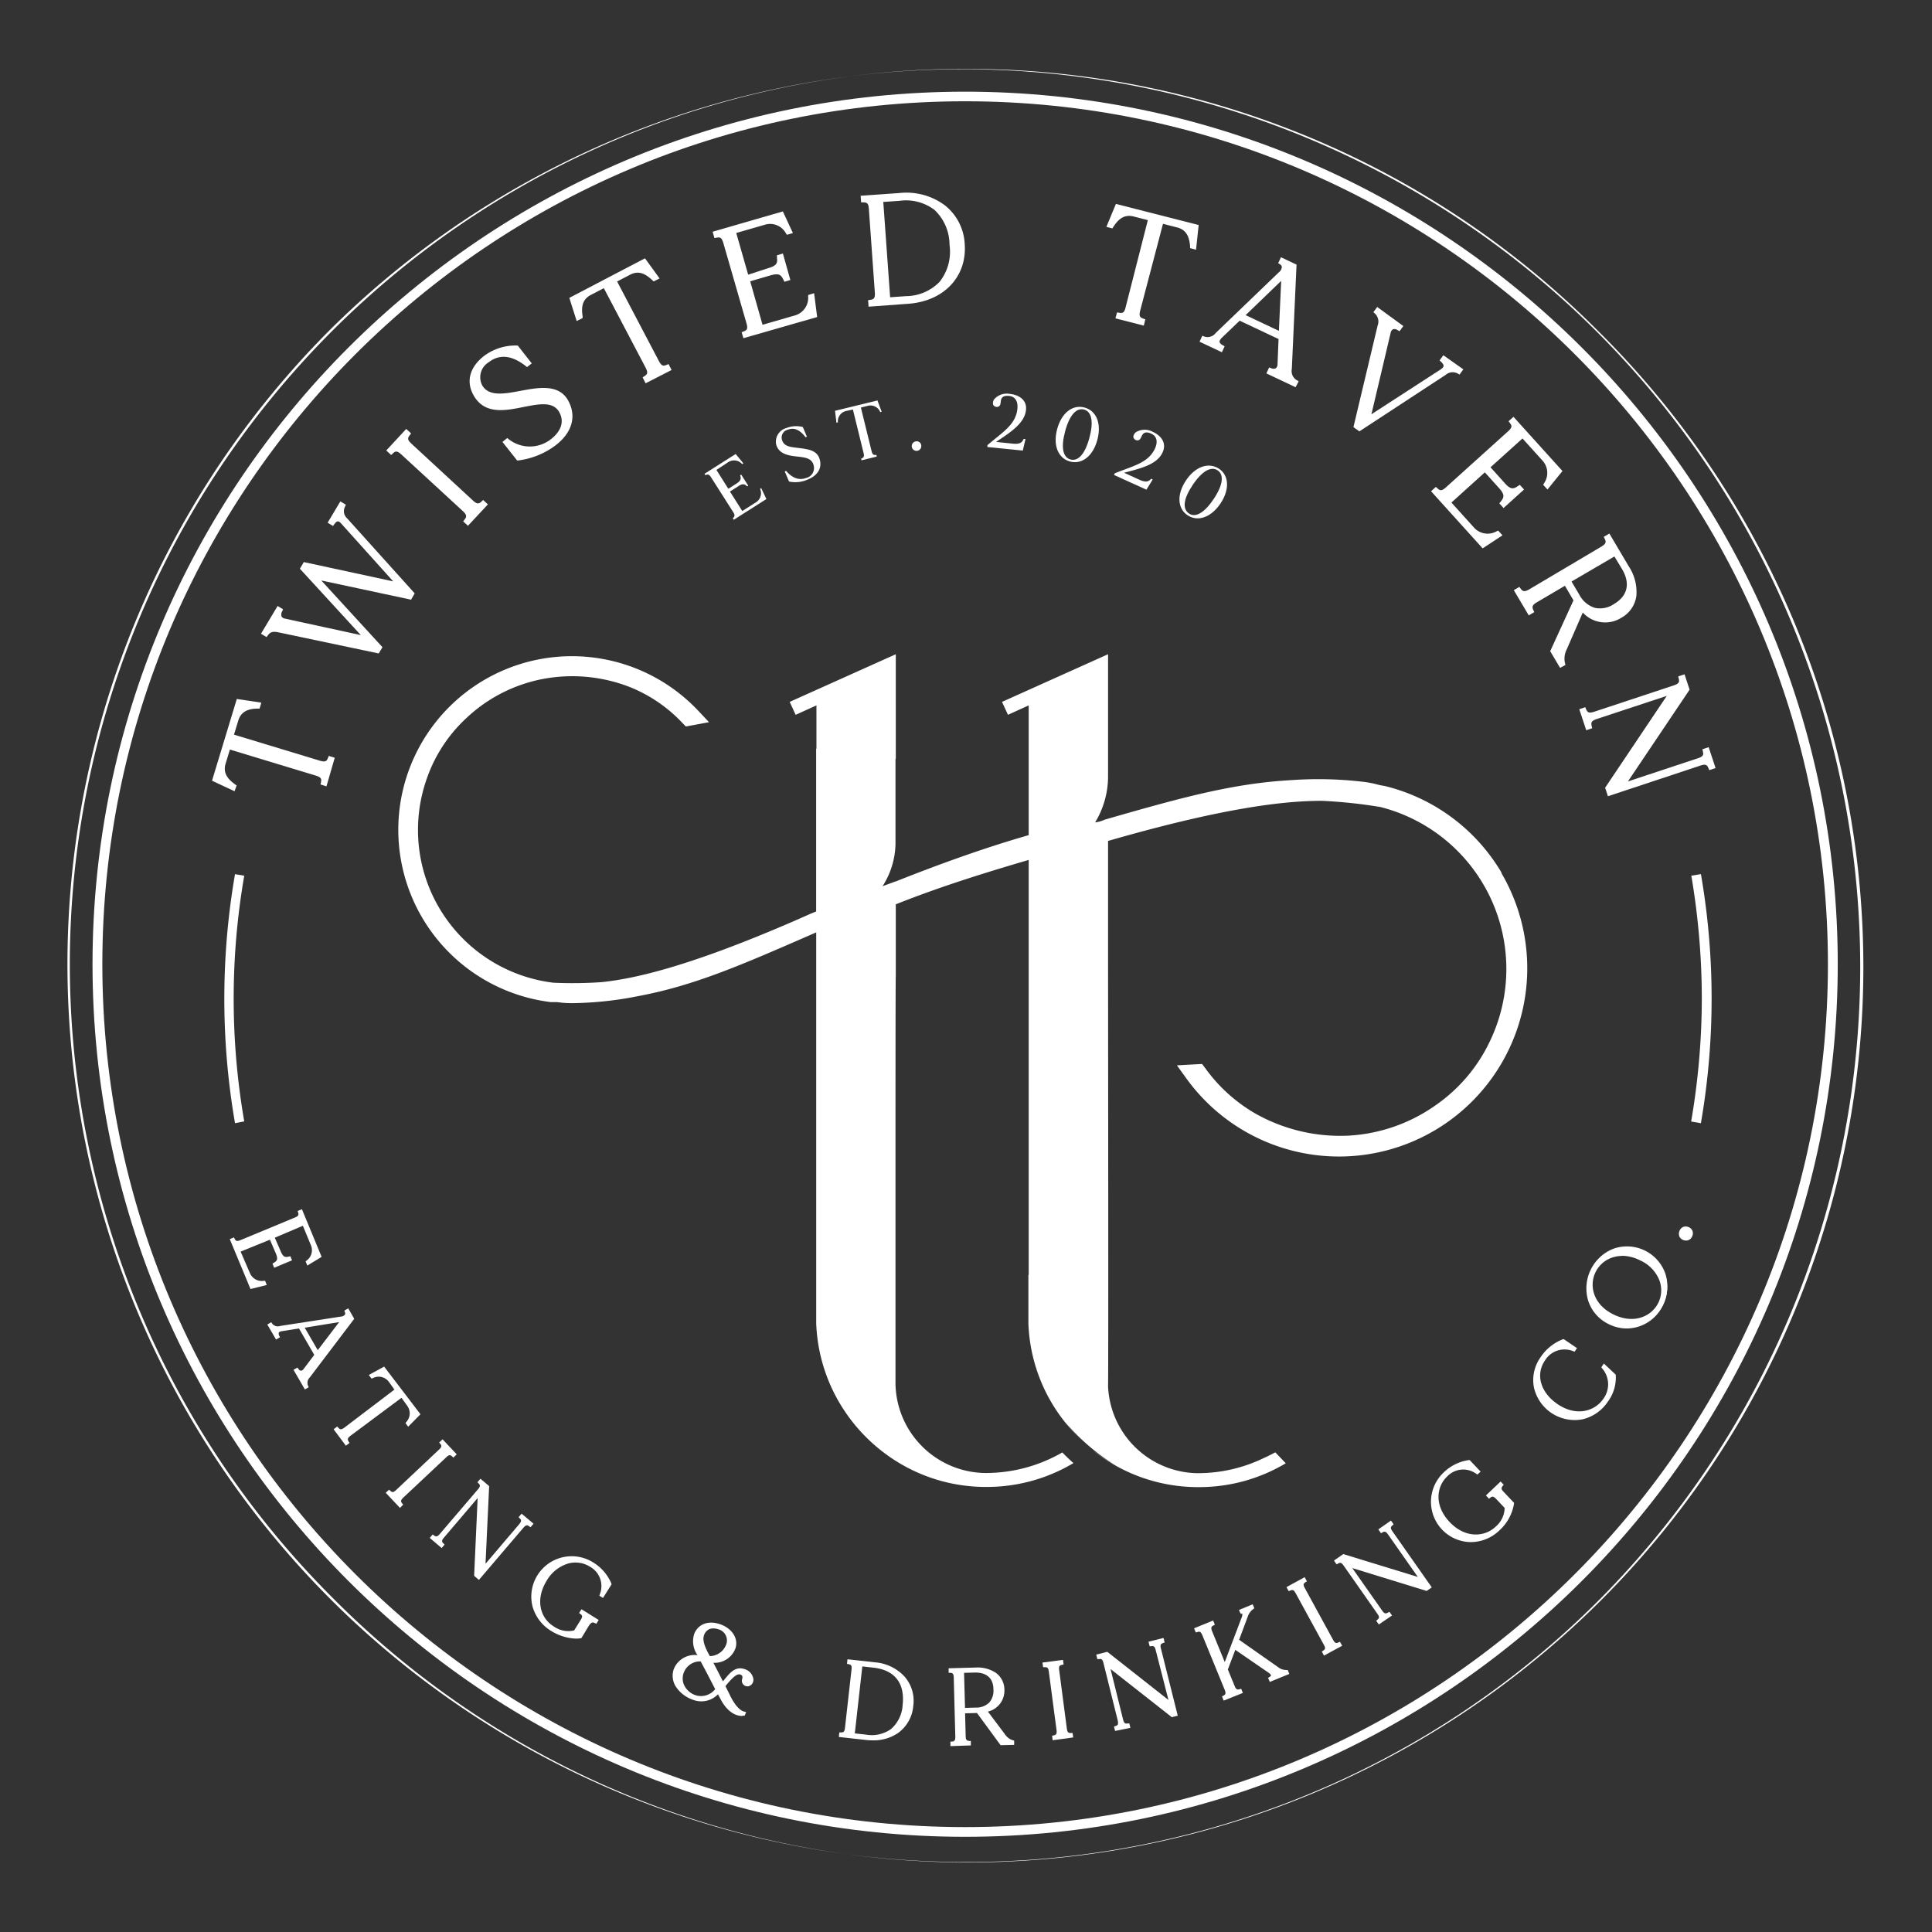 <svg id="Layer_1" data-name="Layer 1" xmlns="http://www.w3.org/2000/svg" viewBox="0 0 324.31 324.31"><rect x="0" y="0" width="324.31" height="324.31" fill="#333333" stroke="none"/><defs><style>.cls-1{fill:#fff;}</style></defs><path class="cls-1" d="M43.35,118.28l-.09.29c-1.18.05-3,.26-3.65,2.31l-.84,2.75,14.78,4.48c1,.29,1.53.2,1.88-.68l.29.09-1.19,3.92-.29-.09c.2-.92-.21-1.31-1.19-1.61l-14.77-4.48L37.44,128c-.62,2,.8,3.25,1.76,3.94l-.08.29-3-1.42,3.95-13Z"/><path class="cls-1" d="M39.37,132.82l-3.78-1.77,4.16-13.72,4.12.62-.3,1h-.3c-1.33,0-2.76.32-3.27,2l-.72,2.37,14.38,4.36c.92.28,1.17.12,1.39-.44l.14-.35,1,.31L54.8,132l-1-.32.08-.36c.13-.6,0-.86-.91-1.14l-14.38-4.36-.72,2.37c-.51,1.69.53,2.71,1.61,3.49l.24.17Zm-2.79-2.21,1.09.51a3.45,3.45,0,0,1-.75-1.64Zm1.74-5.76,14.85,4.5a2.28,2.28,0,0,1,1.32.82l.49-1.62a2.3,2.3,0,0,1-1.55-.05L38.58,124Zm2-6.61L40,119.37a3.5,3.5,0,0,1,1.53-1Z"/><path class="cls-1" d="M57.25,84.73l.26.16A2,2,0,0,0,58,87.26L69.11,99.64l-.34.57-16-3.43,10.92,11.91-.32.55-16.48-3.48c-1.08-.23-1.68-.12-2.26.64l-.26-.16,2.37-3.95.26.15c-.39.86-.25,1.57.79,1.81l14,3L50.85,95.42l.36-.61,16,3.45L57.68,87.72c-.76-.87-1.3-.75-1.89,0l-.26-.16Z"/><path class="cls-1" d="M63.57,109.69,46.8,106.16c-1-.21-1.4-.1-1.84.49l-.22.29-.93-.56,2.79-4.66.92.56-.15.33a1.09,1.09,0,0,0-.11.87.83.83,0,0,0,.62.37l12.69,2.76L50.34,95.47,51,94.35l15,3.24L57.38,88c-.28-.32-.48-.5-.68-.48s-.35.17-.58.47l-.22.3L55,87.74l2.13-3.57.93.55-.15.34A1.61,1.61,0,0,0,58.26,87l11.35,12.6L69,100.67l-.29-.07L53.93,97.44l10.27,11.2ZM46,105.24a4.56,4.56,0,0,1,.93.12l16.19,3.42,0,0-.83-.91L47.7,104.65a1.63,1.63,0,0,1-1.18-.81,1.84,1.84,0,0,1-.09-.25l-1,1.75A2,2,0,0,1,46,105.24Zm6.1-9,16.43,3.52,0-.06-.79-.88-16.4-3.54-.06.1Zm4.57-9.52a1.31,1.31,0,0,1,.43.08,2.36,2.36,0,0,1-.23-.71l-.38.65Z"/><path class="cls-1" d="M68.79,74.75l10.3,9.5c.75.69,1.3.85,2,.19l.22.21-2.79,3-.23-.21c.6-.76.4-1.29-.35-2L67.65,76c-.73-.67-1.28-.83-2-.17l-.24-.22,2.79-3,.25.23C67.86,73.55,68.06,74.08,68.79,74.75Z"/><path class="cls-1" d="M78.55,88.26l-.8-.74.23-.3c.39-.49.4-.78-.3-1.44L67.37,76.29c-.69-.64-1-.6-1.43-.17l-.28.26-.82-.76L68.19,72l.82.76-.23.3c-.39.49-.4.78.29,1.42L79.37,84c.7.65,1,.61,1.45.19l.28-.26.8.74ZM66.53,75a2.19,2.19,0,0,1,1.4.7l10.3,9.5a2.28,2.28,0,0,1,.83,1.31l1.14-1.23a2.33,2.33,0,0,1-1.39-.72l-10.3-9.5a2.14,2.14,0,0,1-.81-1.33L66.53,75Z"/><path class="cls-1" d="M95.07,67.46c1.4,2.63.34,5.1-2.07,6.94a12.7,12.7,0,0,1-6,2.48l-2.09-2.64.24-.19a6.11,6.11,0,0,0,7.56,0c1.65-1.24,2.55-3,1.61-4.91-2.49-4.86-11.43,3-14.58-3.18-1.08-2.1-.34-4.21,1.71-5.84a8.48,8.48,0,0,1,5.26-1.73l2,2.5-.22.17c-2.6-2-4.83-2.08-6.73-.58-1.38,1.09-2.11,2.84-1.08,4.46C83.33,69.22,92.36,62.36,95.07,67.46Z"/><path class="cls-1" d="M86.81,77.3l-2.47-3.12.81-.65.25.2a5.73,5.73,0,0,0,7.07,0c.8-.61,2.56-2.25,1.48-4.41-1-2-3.36-1.53-6.07-1-3.14.63-6.69,1.35-8.5-2.18-1.14-2.22-.48-4.53,1.82-6.35A8.77,8.77,0,0,1,86.71,58h.2l2.35,3-.79.62-.25-.2c-2.37-1.83-4.41-2-6.23-.58a2.93,2.93,0,0,0-1,3.92c1.14,1.83,3.71,1.35,6.43.84,3-.56,6.46-1.2,8,1.72,1.39,2.61.6,5.33-2.18,7.45A13.13,13.13,0,0,1,87,77.29Zm-.66-2.15,1,1.31A9.92,9.92,0,0,0,90,75.67,6.28,6.28,0,0,1,86.15,75.15Zm5-8.11a3.53,3.53,0,0,1,3.48,1.9,3.85,3.85,0,0,1,.4,2.15,4.22,4.22,0,0,0-.37-3.44h0c-1.27-2.39-4.12-1.86-7.13-1.3s-5.84,1.09-7.27-1.2A3.37,3.37,0,0,1,79.78,63a3.67,3.67,0,0,0,.32,2.73c1.53,3,4.48,2.38,7.62,1.75A18.28,18.28,0,0,1,91.2,67Zm-6.51-8a5.91,5.91,0,0,1,2.63.79l-.8-1A10.4,10.4,0,0,0,84.69,59Z"/><path class="cls-1" d="M110.11,46.59l-.27.14c-.86-.81-2.3-2-4.2-1l-2.55,1.34,7.14,13.68c.47.91.94,1.24,1.81.87l.14.27-3.64,1.9-.14-.27c.8-.5.79-1.07.32-2l-7.15-13.68L99,49.19c-1.89,1-1.76,2.85-1.58,4l-.27.14-1.1-3.16,12.08-6.31Z"/><path class="cls-1" d="M108.37,64.34l-.5-1,.31-.2c.52-.33.62-.6.18-1.45l-7-13.32-2.19,1.14c-1.57.82-1.57,2.28-1.37,3.59l0,.29-1,.5L95.57,50l12.7-6.64,2.45,3.38-1,.5-.21-.2c-1-.92-2.16-1.75-3.73-.93l-2.19,1.14,7,13.33c.45.85.73.91,1.29.68l.34-.15.51,1ZM101.9,47.6l0,.07,7.14,13.69a2.2,2.2,0,0,1,.34,1.51l1.5-.78a2.28,2.28,0,0,1-1-1.15l-7.18-13.75Zm-5.33,2.79L97,51.53a3.48,3.48,0,0,1,.65-1.69ZM107.09,45a3.44,3.44,0,0,1,1.64.43l-.7-1L107,45Z"/><path class="cls-1" d="M136.37,49.75l.4,3.14-11.7,3.38L125,56c.88-.33,1-.89.7-1.87l-3.88-13.46c-.28-1-.66-1.38-1.59-1.19l-.09-.32,11.06-3.19,1.34,2.88-.3.08a3.43,3.43,0,0,0-3.87-1.64l-5.31,1.53,2.24,7.74,3.81-1.1c1.69-.49,1.84-1.17,1.72-2.25l.29-.08,1.06,3.67-.29.08c-.47-1-1-1.47-2.65-1L125.41,47,127.74,55l5.94-1.72a3.46,3.46,0,0,0,2.4-3.47Z"/><path class="cls-1" d="M124.79,56.77l-.3-1,.35-.14c.57-.21.73-.46.46-1.38l-3.88-13.46c-.27-.92-.55-1-1.12-.9l-.37.08-.31-1.07,11.79-3.41,1.69,3.63-1,.29-.17-.23a3,3,0,0,0-3.42-1.49l-4.92,1.42,2,7L129,45c1.5-.43,1.52-.94,1.42-1.8l0-.35,1-.29L132.67,47l-1,.3-.15-.31c-.38-.78-.66-1.2-2.17-.77l-3.42,1L128,54.52l5.56-1.61a3.06,3.06,0,0,0,2.1-3.11l0-.28,1-.3.51,4ZM121.37,39.2a2.21,2.21,0,0,1,.83,1.32L126.09,54a2.24,2.24,0,0,1,0,1.55l1.25-.36,0,0-2.43-8.44h0l-2.27-7.86Zm14.81,12.27a3.59,3.59,0,0,1-.93,1.44l1.07-.31Zm-5.72-6.2a1.83,1.83,0,0,1,.94.29l-.3-1A1.65,1.65,0,0,1,130.46,45.27Zm-.61-8.52a3.42,3.42,0,0,1,1.6.72l-.48-1Z"/><path class="cls-1" d="M161.53,41c.39,5.39-3.46,9.19-9.2,9.6l-6.15.44,0-.31c1-.14,1.18-.67,1.11-1.68l-1-14c-.07-1-.36-1.49-1.33-1.49l0-.33,6.16-.44C156.8,32.4,161.15,35.64,161.53,41Zm-1.73.12c-.4-5.64-3.78-8.18-8.86-7.82l-3.1.22L149,50.38l3.1-.23C157.23,49.79,160.2,46.77,159.8,41.12Z"/><path class="cls-1" d="M145.8,51.48l-.08-1.09.37-.06c.62-.09.83-.3.76-1.25l-1-14c-.06-.93-.3-1.1-.92-1.11h-.38l-.08-1.11L151,32.4a10.82,10.82,0,0,1,7.52,2A8.8,8.8,0,0,1,161.94,41h0c.39,5.48-3.55,9.61-9.58,10Zm.33-17.91a2.15,2.15,0,0,1,.54,1.47l1,14a2.27,2.27,0,0,1-.3,1.53l1.27-.09v-.05l-1.21-16.93Zm2.14.33,1.15,16,2.69-.19a7.93,7.93,0,0,0,5.61-2.4,8.14,8.14,0,0,0,1.67-6.2h0a8.08,8.08,0,0,0-2.53-5.88A7.92,7.92,0,0,0,151,33.71Zm11.94,7.2a9,9,0,0,1-1.87,6.79l-.23.24a8,8,0,0,0,3-7.1h0a8,8,0,0,0-3.06-6,9.16,9.16,0,0,0-.92-.61l.25.2a8.94,8.94,0,0,1,2.82,6.45Z"/><path class="cls-1" d="M200.37,41.39l-.3-.07c-.09-1.18-.39-3-2.46-3.55l-2.79-.71L191,52c-.25,1-.13,1.54.76,1.85l-.07.29-4-1,.08-.3c.93.16,1.3-.27,1.56-1.26l3.81-15-2.79-.71c-2.07-.53-3.21.94-3.85,1.93l-.3-.07,1.29-3.09,13.2,3.37Z"/><path class="cls-1" d="M192,54.66l-4.76-1.22.27-1,.37.06c.6.1.86,0,1.09-1l3.71-14.55-2.39-.61c-1.71-.44-2.69.64-3.41,1.76l-.16.24-1-.26,1.6-3.85,13.89,3.54-.44,4.15-1-.27,0-.29c-.11-1.33-.45-2.74-2.16-3.18l-2.39-.61L191.4,52.12c-.23.93-.07,1.16.5,1.36l.36.12Zm-3-1.61,1.64.42a2.29,2.29,0,0,1,0-1.55l3.84-15-.87-.22,0,.07-3.81,14.95A2.22,2.22,0,0,1,189,53.05Zm10.14-15a3.39,3.39,0,0,1,1,1.49l.12-1.2Zm-11.37-2.91-.47,1.11a3.52,3.52,0,0,1,1.61-.82Z"/><path class="cls-1" d="M217.42,64.17l-.13.28-4.17-2,.13-.28c.88.33,1.56,0,1.6-1l.19-4.51-7-3.31-3.22,3.07c-.79.78-.58,1.41.24,1.88l-.13.28-3-1.43.13-.27a2.12,2.12,0,0,0,2.32-.68L214.94,46c.83-.79.79-1.55.12-2l.14-.3,2,.94-.78,17.23A2.19,2.19,0,0,0,217.42,64.17Zm-2.36-8,.46-10h0L208.38,53Z"/><path class="cls-1" d="M217.48,65l-4.9-2.32.46-1,.35.13a.88.88,0,0,0,.78,0,.84.84,0,0,0,.28-.66l.17-4.24-6.53-3.08-3,2.88c-.18.18-.4.45-.37.68s.3.43.53.56l.32.18-.46,1-3.75-1.77.46-1,.35.14a1.71,1.71,0,0,0,1.9-.6l10.61-10.2a1.21,1.21,0,0,0,.49-.9.58.58,0,0,0-.31-.43l-.3-.19.46-1,2.62,1.24-.79,17.5a1.8,1.8,0,0,0,.79,1.88L218,64Zm-3.09-2.36,1.88.89A3.5,3.5,0,0,1,216,61.9l.77-17-.85-.4a1.38,1.38,0,0,1,0,.2,1.57,1.57,0,0,1-.3,1l.25.13v.28l-.66,15a1.53,1.53,0,0,1-.64,1.31A1,1,0,0,1,214.39,62.63Zm-11.16-5.27.7.33a1.16,1.16,0,0,1,0-.18,1,1,0,0,1,0-.46A2.84,2.84,0,0,1,203.23,57.36Zm5.86-4.47,5.59,2.64.38-8.39Z"/><path class="cls-1" d="M245.07,62.13l-.18.25a2.19,2.19,0,0,0-2.41.23L228.2,71.92l-.53-.39,4-16.79a2.24,2.24,0,0,0-.56-2.39l.18-.25L235,54.82l-.18.24a1.08,1.08,0,0,0-1.77.7L229.6,70.44l12.47-8.13c.91-.59.82-1.26.12-1.89l.18-.25Z"/><path class="cls-1" d="M228.19,72.41l-1-.71,4.06-17.05a1.85,1.85,0,0,0-.43-2l-.28-.25.64-.87,4.39,3.2-.64.87-.32-.18a.9.9,0,0,0-.77-.15.87.87,0,0,0-.4.59l-3.23,13.68L241.85,62c.2-.13.46-.35.47-.57s-.21-.5-.4-.68l-.27-.25.63-.87L245.64,62l-.64.88-.32-.19a1.79,1.79,0,0,0-2,.23Zm-.06-1,.09.06.86-.56,3.59-15.19a1.58,1.58,0,0,1,.87-1.15l.27-.08L232.1,53.2a3.28,3.28,0,0,1,0,1.64Zm15-10.13a1.77,1.77,0,0,1,0,.23,1,1,0,0,1-.12.42,2.82,2.82,0,0,1,.77-.17Z"/><path class="cls-1" d="M251.6,89.78,249,91.52l-8.15-9,.22-.2c.69.65,1.24.5,2-.19l10.39-9.38c.74-.67,1-1.2.37-1.95l.25-.22,7.71,8.54-2,2.46-.2-.22a3.44,3.44,0,0,0-.22-4.2l-3.7-4.1-6,5.39,2.66,3c1.18,1.3,1.86,1.14,2.77.56l.2.22-2.83,2.56-.21-.22c.68-.85.91-1.51-.27-2.81l-2.66-3-6.22,5.61,4.15,4.6a3.45,3.45,0,0,0,4.17.62Z"/><path class="cls-1" d="M248.88,92.05l-8.66-9.59.81-.73.27.25c.45.42.73.45,1.44-.19l10.4-9.38c.7-.63.69-.92.32-1.4l-.23-.3.83-.74,8.22,9.1-2.52,3.1-.72-.79.14-.25A3.06,3.06,0,0,0,259,77.4l-3.43-3.8-5.37,4.84,2.39,2.65c1,1.16,1.51,1,2.24.48l.29-.18.71.78-3.44,3.11-.71-.79.22-.27c.54-.68.79-1.12-.26-2.28l-2.39-2.65-5.61,5.07,3.87,4.29a3.07,3.07,0,0,0,3.72.53l.26-.11.72.79Zm-.61-1.89L249,91l.95-.63A3.54,3.54,0,0,1,248.27,90.16ZM241.9,83.1l.87,1L255.4,72.67l-.89-1a2.16,2.16,0,0,1-.82,1.33l-10.4,9.39A2.3,2.3,0,0,1,241.9,83.1ZM253,82.52a1.76,1.76,0,0,1,.15,1l.79-.72A1.78,1.78,0,0,1,253,82.52Zm7.39-4.28a3.49,3.49,0,0,1,.05,1.75l.73-.89Z"/><path class="cls-1" d="M262.28,111.39l-.26.16-1.34-2.26,3.92-8.57a3,3,0,0,1-.2-.29l-1.57-2.65-5,3c-.85.5-1.16,1-.77,1.84l-.26.16-2.09-3.53.26-.15c.57.75,1.14.71,2,.21L269,92.13c.85-.51,1.18-1,.77-1.85l.26-.16,3.05,5.15c2,3.4,1.59,6.43-1.11,8-2.21,1.31-4.5.83-6.39-1.25l-3,6.75A3.83,3.83,0,0,0,262.28,111.39Zm8.83-9.58c2.39-1.42,3.14-3.7,1.52-6.44l-1.49-2.52-7.89,4.68,1.49,2.52C266.36,102.79,268.72,103.22,271.11,101.81Z"/><path class="cls-1" d="M261.88,112.11l-1.66-2.8,3.91-8.54-.07-.11-1.37-2.33L258,101.09c-.82.48-.85.79-.61,1.32l.16.34-.93.55-2.51-4.23.93-.55.22.29c.35.47.63.59,1.46.11l12.05-7.14c.84-.5.87-.8.61-1.32l-.17-.34.94-.56,3.26,5.51a7.8,7.8,0,0,1,1.27,5,4.93,4.93,0,0,1-2.52,3.63,5.08,5.08,0,0,1-6.47-.88L263,109a3.41,3.41,0,0,0-.3,2.32l.08.3Zm-.74-2.84.64,1.07a5.09,5.09,0,0,1,.46-1.71l3.13-7.06c-.16-.17-.31-.35-.46-.54Zm5.66-6.65a4.44,4.44,0,0,0,7.11-2.71,5.41,5.41,0,0,0,0-1.5,4.7,4.7,0,0,1-2.56,3.75,5,5,0,0,1-3.78.72A4.07,4.07,0,0,1,266.8,102.62Zm-3-5,1.29,2.17a4.43,4.43,0,0,0,2.65,2.25,4.15,4.15,0,0,0,3.16-.63c2.32-1.37,2.81-3.46,1.38-5.88L271,93.41ZM255.66,100l.89,1.49a2.18,2.18,0,0,1,1.08-1.12L271,92.48l-.66-1.12a2.28,2.28,0,0,1-1.09,1.12l-12.05,7.14A2.21,2.21,0,0,1,255.66,100Z"/><path class="cls-1" d="M287.47,128.67l-.32.1c-.37-.87-.93-1-1.87-.64l-15.11,5-.28-.85,10.9-16.24-12.86,4.26c-1,.32-1.37.72-1.14,1.66l-.29.1-.92-2.76.29-.1c.37.88.94,1,1.9.64l13.3-4.41c.94-.31,1.35-.71,1.12-1.63l.32-.1.66,2-10.91,16.23,12.86-4.26c.95-.32,1.35-.72,1.13-1.64l.31-.1Z"/><path class="cls-1" d="M269.91,133.66l-.47-1.43,10.35-15.42-11.74,3.88c-.91.3-1,.58-.87,1.18l.09.37-1,.34-1.17-3.53,1-.34.15.35c.24.56.48.7,1.4.4l13.29-4.4c.89-.3,1-.56.86-1.15l-.09-.37,1.06-.35.85,2.58-10.35,15.4L285,127.29c.89-.3,1-.56.85-1.15l-.09-.36,1.06-.36,1.16,3.51-1.06.35-.14-.35c-.24-.56-.48-.71-1.38-.41Zm.43-1.3.08.27,1.14-.38,11.16-16.6-.23-.7a1.91,1.91,0,0,1-1,.77Zm15.88-4.79a1.4,1.4,0,0,1,.49.11l-.17-.5A1.34,1.34,0,0,1,286.22,127.57Zm-19.87-7.25.15.46a1.48,1.48,0,0,1,.3-.36A1.18,1.18,0,0,1,266.35,120.32Z"/><path class="cls-1" d="M162,308.33c-80.77,0-146.47-65.71-146.47-146.47S81.25,15.39,162,15.39,308.49,81.1,308.49,161.86,242.78,308.33,162,308.33ZM162,17C82.15,17,17.18,82,17.18,161.86S82.15,306.7,162,306.7s144.84-65,144.84-144.84S241.88,17,162,17Z"/><path class="cls-1" d="M44.39,215.52l-2.17.53-3.28-7.92.2-.08c.3.59.7.62,1.37.34l9.11-3.77c.64-.27.91-.57.7-1.21l.22-.09,3.1,7.49L51.73,212l-.08-.2a2.42,2.42,0,0,0,.85-2.83L51,205.34l-5.24,2.17,1.07,2.58c.48,1.15,1,1.2,1.71,1l.08.19-2.49,1-.08-.19c.65-.41,1-.79.48-1.93l-1.07-2.59L40,209.89l1.67,4a2.44,2.44,0,0,0,2.62,1.4Z"/><path class="cls-1" d="M42.05,216.38,38.57,208l.71-.29.11.24c.2.38.38.47,1,.21l9.11-3.78c.62-.26.67-.46.54-.85l-.08-.25.72-.3,3.31,8-2.4,1.46-.29-.7.15-.13a2.14,2.14,0,0,0,.77-2.51l-1.38-3.34-4.71,2,1,2.31c.42,1,.77,1,1.37.86l.24-.06.28.69-3,1.25-.28-.69.2-.13c.52-.32.79-.55.37-1.57l-1-2.32-4.92,2L42,213.81A2.16,2.16,0,0,0,44.3,215h.2l.28.7Zm0-1.4.3.73.79-.19A2.59,2.59,0,0,1,42.09,215Zm5-3.95a1.14,1.14,0,0,1-.13.68l.71-.29A1.25,1.25,0,0,1,47.05,211Zm5.92-1.1a2.39,2.39,0,0,1-.38,1.18l.69-.42ZM39.53,208.8l.35.84L51,205.06l-.36-.87a1.52,1.52,0,0,1-.86.69l-9.11,3.78A1.68,1.68,0,0,1,39.53,208.8Z"/><path class="cls-1" d="M51.47,232.74l-.18.11L49.66,230l.18-.11a.75.75,0,0,0,1.34.06l1.91-2.54-2.75-4.73-3.09.49c-.78.13-.91.58-.62,1.18l-.19.11-1.18-2,.19-.11a1.5,1.5,0,0,0,1.62.54l10.23-1.67c.8-.13,1.07-.58.86-1.1l.2-.11.78,1.35L51.79,231A1.57,1.57,0,0,0,51.47,232.74Zm1.84-5.58,4.26-5.61h0l-6.86,1.11Z"/><path class="cls-1" d="M51.18,233.24l-1.91-3.3.66-.38.15.21a.62.62,0,0,0,.45.32h0a.58.58,0,0,0,.42-.27l1.8-2.39L50.19,223l-2.9.46a.72.72,0,0,0-.49.24.75.75,0,0,0,.08.54l.12.24-.66.38-1.47-2.52.66-.39.15.22a1.18,1.18,0,0,0,1.34.41L57.25,221a.84.84,0,0,0,.65-.33.39.39,0,0,0,0-.38L57.8,220l.66-.38,1,1.76L52,231.22a1.26,1.26,0,0,0-.29,1.4l.11.24Zm-.85-2.6.74,1.27a2.42,2.42,0,0,1,.5-1l7.23-9.53-.34-.58a.42.42,0,0,1-.06.14,1.16,1.16,0,0,1-.59.49h0l.1.16-.11.17-6.39,8.44a1.12,1.12,0,0,1-.9.5Zm.82-7.77,2.19,3.77,3.59-4.71Zm-5.18.24.28.49a.5.5,0,0,1,0-.13.79.79,0,0,1,.2-.25A1.78,1.78,0,0,1,46,223.11Z"/><path class="cls-1" d="M68.49,239l-.13-.18a2.43,2.43,0,0,0,.2-3l-1.23-1.61-8.65,6.57c-.57.44-.75.8-.39,1.36l-.17.13L56.37,240l.17-.13c.45.49.84.42,1.41,0l8.65-6.57-1.22-1.61a2.42,2.42,0,0,0-3-.62l-.13-.18,2.06-1.13,5.8,7.63Z"/><path class="cls-1" d="M58.06,242.68,56,239.92l.61-.46.18.2c.28.32.48.36,1,0l8.42-6.4-1-1.39a2.12,2.12,0,0,0-2.65-.52l-.2.06-.45-.6,2.57-1.41,6.1,8-2.06,2.09-.45-.6.11-.17a2.13,2.13,0,0,0,.21-2.7l-1-1.38L58.85,241c-.54.41-.55.61-.32,1l.14.22Zm-1-2.2.73,1a1.61,1.61,0,0,1,.67-.87L67.2,234l-.38-.5-8.7,6.6A1.51,1.51,0,0,1,57.11,240.48Zm12.15-3.82a2.46,2.46,0,0,1-.1,1.28l.6-.61Zm-5.6-6.17a2.4,2.4,0,0,1,1.11.26l-.51-.66-.75.41Z"/><path class="cls-1" d="M74.72,244.41l-7.18,6.75c-.52.5-.66.87-.23,1.41l-.16.14-2-2.11.16-.15c.5.46.89.34,1.41-.15l7.18-6.75c.51-.48.65-.86.22-1.39l.17-.16,2,2.11-.17.16C75.61,243.81,75.23,243.93,74.72,244.41Z"/><path class="cls-1" d="M67.14,253.12l-2.39-2.54.56-.52.2.18c.32.3.53.32,1-.14l7.18-6.76c.49-.46.47-.66.2-1l-.17-.2.57-.54,2.38,2.53-.57.54-.19-.18c-.33-.29-.53-.32-1,.13h0l-7.19,6.75c-.49.47-.48.67-.2,1l.16.2ZM66,251l.82.86a1.54,1.54,0,0,1,.57-.93l7.19-6.76a1.48,1.48,0,0,1,1-.51l-.83-.88a1.48,1.48,0,0,1-.56.94l-7.19,6.76A1.58,1.58,0,0,1,66,251Z"/><path class="cls-1" d="M89.13,255.79,89,256c-.54-.39-.91-.23-1.36.3l-7.26,8.54-.48-.41.62-13.76-6.18,7.26c-.46.55-.56.94-.07,1.42l-.14.17-1.56-1.33.14-.16c.54.39.91.23,1.37-.32l6.39-7.51c.45-.53.55-.92.08-1.39l.15-.18,1.13,1-.63,13.75,6.18-7.27c.45-.53.55-.92.08-1.39l.15-.18Z"/><path class="cls-1" d="M80.39,265.21l-.8-.69.59-13.06-5.64,6.63c-.44.51-.41.72-.09,1l.18.19-.49.58-2-1.7.49-.58.22.16c.34.25.55.25,1-.27L80.23,250c.44-.51.39-.72.1-1l-.19-.18.51-.6,1.46,1.24L81.5,262.5l5.64-6.63c.43-.51.4-.71.1-1l-.19-.19.51-.59,2,1.68-.51.6-.21-.16c-.34-.24-.55-.26-1,.26Zm-.22-.94.16.13.54-.64.65-14.07-.4-.34a1.33,1.33,0,0,1-.31.83Zm-6.79-5.78.26.22a1.26,1.26,0,0,1,0-.33A.89.89,0,0,1,73.38,258.49ZM88,255.23a.9.9,0,0,1,0,.36.8.8,0,0,1,.34-.11Z"/><path class="cls-1" d="M100.11,272l-.12.18c-.6-.29-.94-.08-1.31.51l-1.27,2a7.37,7.37,0,0,1-4.78-1.2,6.39,6.39,0,0,1-2.16-9,6.31,6.31,0,0,1,8.9-2.06,7.37,7.37,0,0,1,3,3.46l-1.19,1.91-.18-.12a4,4,0,0,0-1.8-5c-2.35-1.46-5.63-.85-7.68,2.44s-1.08,6.58,1.28,8.05a4.4,4.4,0,0,0,3.77.67l1.15-1.85c.37-.59.41-1-.13-1.41l.11-.18Z"/><path class="cls-1" d="M96.65,275.06a8.5,8.5,0,0,1-4.17-1.31,7,7,0,0,1-3.11-4.17,6.78,6.78,0,0,1,10.15-7.34,7.65,7.65,0,0,1,3.12,3.6l0,.14-1.42,2.26-.61-.38.07-.22A3.71,3.71,0,0,0,99.05,263a4.59,4.59,0,0,0-3.72-.53,6.29,6.29,0,0,0-3.57,2.88c-2,3.27-1,6.33,1.19,7.66a4.19,4.19,0,0,0,3.43.67l1.1-1.76c.35-.56.29-.76-.07-1l-.2-.16.4-.63,2.89,1.8-.4.64-.23-.11c-.38-.19-.59-.17-1,.4L97.58,275l-.12,0A4.28,4.28,0,0,1,96.65,275.06Zm-1-.67a5,5,0,0,0,1.62.06l1.21-1.93a1.5,1.5,0,0,1,.81-.74l-1-.61a1.47,1.47,0,0,1-.31,1.05l-1.2,1.93-.09,0A3.44,3.44,0,0,1,95.61,274.39Zm.26-12.65a6.29,6.29,0,0,0-6,7.7,6.29,6.29,0,0,0,.52,1.35,6.48,6.48,0,0,1,.84-5.74,6.79,6.79,0,0,1,3.89-3.13,5.37,5.37,0,0,1,1-.17Zm5.25,2.65a4,4,0,0,1,.39,2.39l.54-.87A5.82,5.82,0,0,0,101.12,264.39Z"/><path class="cls-1" d="M124.84,287.56l-.07.2c-1.7.1-2.84-1.4-3.38-2.34-.17-.29-.46-.83-.79-1.49a3.69,3.69,0,0,1-4.16,1.14c-2.15-.75-3.78-2.76-3.08-4.79.6-1.73,2.38-2.38,4.21-2.13-.73-1.18-1.34-2.6-.79-3.86.65-1.53,2.23-2,4-1.39s2.9,2,2.4,3.62a3.54,3.54,0,0,1-3.93,2.25l2,4c1.18-1.44,2-2.82,3.57-2.31a1.75,1.75,0,0,1,1.3,1.4.82.82,0,0,1-.55.92.65.65,0,0,1-.78-.82c.18-.56,0-.92-.42-1.11-.88-.38-1.92.87-3,2.17.33.6.57,1.1.68,1.33C122.56,285.33,123.51,287.23,124.84,287.56Zm-4.42-3.94-2.59-5a3.17,3.17,0,0,0-1.2,6.2A3.35,3.35,0,0,0,120.42,283.62ZM119,278.29a3.26,3.26,0,0,0,3.14-2.06,2.21,2.21,0,0,0-1.37-3,2,2,0,0,0-2.85,1.21C117.55,275.53,118.31,277.06,119,278.29Z"/><path class="cls-1" d="M124.62,288.05c-1.77,0-2.94-1.55-3.48-2.49l-.62-1.15a3.89,3.89,0,0,1-4.17.93,5.63,5.63,0,0,1-2.75-2,3.4,3.4,0,0,1-.51-3.13,3.77,3.77,0,0,1,4-2.37,4,4,0,0,1-.53-3.64c.68-1.61,2.38-2.23,4.33-1.55s3.09,2.34,2.58,4a3.72,3.72,0,0,1-3.72,2.47c.37.7,1.09,2.12,1.61,3.12l.15-.19c1-1.23,1.89-2.38,3.45-1.88a2.07,2.07,0,0,1,1.5,1.65,1.12,1.12,0,0,1-.78,1.23.94.94,0,0,1-.9-.28.92.92,0,0,1-.21-.89c.15-.49,0-.66-.27-.78-.65-.29-1.64.86-2.53,1.94l.59,1.17c.4.85,1.36,2.81,2.59,3.11l.3.08L125,288h-.36Zm-4-4.62.19.37c.36.71.64,1.23.79,1.47a4.48,4.48,0,0,0,2.17,2.07,8.84,8.84,0,0,1-2-2.91c-.11-.24-.35-.73-.67-1.33l-.09-.17h0l0-.07-2-4-.24-.47h0c-.77-1.36-1.5-2.91-1.1-4.06a2.29,2.29,0,0,1,1.18-1.4,2.31,2.31,0,0,0-1.79,1.44c-.4.92-.15,2.1.77,3.6l.32.51h0c.17.34.62,1.2,1.14,2.21l1.4,2.71Zm-3-4.54a2.91,2.91,0,0,0-2.79,1.76,2.72,2.72,0,0,0,0,2.2,3.28,3.28,0,0,0,1.87,1.69,3,3,0,0,0,3.35-1L118.74,281Zm-.83-.5a3.12,3.12,0,0,0-3.19,2,2.87,2.87,0,0,0,.44,2.62,4.17,4.17,0,0,0,.63.71,3.35,3.35,0,0,1-.37-.63,3.26,3.26,0,0,1,0-2.65,3.41,3.41,0,0,1,2.58-2Zm7.93,2.29a1.07,1.07,0,0,1,.33,1.32.34.34,0,0,0,.08.34.38.38,0,0,0,.37.11c.22,0,.34-.36.32-.62a1.49,1.49,0,0,0-1.1-1.15Zm-2.41-6.45a.36.36,0,0,0,0,.09,2.55,2.55,0,0,1,0,2,3.51,3.51,0,0,1-2.63,2.18,3.15,3.15,0,0,0,3.11-2.07A2.19,2.19,0,0,0,122.34,274.23Zm-2.58-.88a1.76,1.76,0,0,0-.66.12,1.72,1.72,0,0,0-.91,1.09c-.31.9.34,2.29,1,3.44a3,3,0,0,0,2.71-1.87,1.94,1.94,0,0,0-1.2-2.61A3,3,0,0,0,119.76,273.35Z"/><path class="cls-1" d="M153,286.34c-.42,3.77-3.56,5.91-7.59,5.46l-4.31-.48,0-.22c.68,0,.9-.31,1-1l1.09-9.8c.08-.69-.06-1.07-.73-1.2l0-.23,4.31.48C150.85,279.78,153.44,282.58,153,286.34Zm-1.21-.14c.44-3.95-1.57-6.14-5.13-6.54l-2.17-.24-1.32,11.8,2.17.25C148.92,291.86,151.37,290.15,151.81,286.2Z"/><path class="cls-1" d="M146.49,292.14a10.23,10.23,0,0,1-1.09-.06l-4.59-.51.08-.76h.27c.43,0,.61-.1.68-.78l1.1-9.79c.07-.66-.07-.8-.5-.89l-.26-.05.08-.77,4.6.51a7.59,7.59,0,0,1,4.94,2.35,6.17,6.17,0,0,1,1.5,5h0a6.2,6.2,0,0,1-2.56,4.52A7.23,7.23,0,0,1,146.49,292.14Zm-3-1.17,1.89.21a5.58,5.58,0,0,0,4.19-.94,5.77,5.77,0,0,0,1.95-4.07c.4-3.62-1.33-5.83-4.88-6.23l-1.89-.21Zm-1.49.16.89.1v0l1.33-11.86-.91-.1a1.48,1.48,0,0,1,.18,1.08l-1.09,9.8A1.58,1.58,0,0,1,142,291.13Zm8.73-10a6.15,6.15,0,0,1,1.35,5.06,6.27,6.27,0,0,1-2.16,4.46l-.18.13a5.52,5.52,0,0,0,.66-.4,6,6,0,0,0,1-8.64A6.15,6.15,0,0,0,150.74,281.17Z"/><path class="cls-1" d="M169.91,292.33v.22l-1.84,0-3.93-5.35a1.07,1.07,0,0,1-.25,0l-2.17.06.11,4.08c0,.7.2,1.06.87,1.11v.22l-2.89.07v-.21c.66-.09.83-.46.82-1.15l-.26-9.87c0-.7-.21-1.07-.88-1.11v-.21l4.21-.11c2.78-.08,4.5,1.23,4.56,3.43a3.38,3.38,0,0,1-3,3.51l3.13,4.15A2.64,2.64,0,0,0,169.91,292.33ZM167,283.61c0-1.95-1.2-3.19-3.44-3.14l-2.06.06.17,6.45,2.06-.05C166,286.87,167.09,285.57,167,283.61Z"/><path class="cls-1" d="M159.54,293.11l0-.76.25,0c.42-.05.59-.18.57-.86l-.26-9.86c0-.68-.2-.81-.6-.83l-.26,0,0-.76,4.5-.12a5.54,5.54,0,0,1,3.48.92,3.51,3.51,0,0,1,1.38,2.79,3.6,3.6,0,0,1-2.77,3.68l2.87,3.82a2.47,2.47,0,0,0,1.33,1l.21.05,0,.72-2.28.05L164,287.55h-.1l-1.9.05.1,3.81c0,.67.2.79.61.83l.26,0,0,.75Zm.79-12.59a1.56,1.56,0,0,1,.32,1.05l.26,9.87a1.58,1.58,0,0,1-.27,1.07l1.23,0a1.52,1.52,0,0,1-.33-1.05l-.29-10.92Zm4.1,6.64,3.78,5.15.89,0a3.67,3.67,0,0,1-.9-.87l-3.27-4.35A4,4,0,0,1,164.43,287.16Zm-2.6-6.35.16,5.88,1.78-.05a3.11,3.11,0,0,0,2.29-.85,3,3,0,0,0,.7-2.17c0-1.9-1.14-2.9-3.15-2.86Zm4-.07a3.3,3.3,0,0,1,1.45,2.87,3.53,3.53,0,0,1-.86,2.57,3.7,3.7,0,0,1-.42.37,3.12,3.12,0,0,0,.78-5.31A3.18,3.18,0,0,0,165.88,280.74Z"/><path class="cls-1" d="M177.52,280.42l1.28,9.78c.1.71.32,1,1,1l0,.21-2.88.38,0-.22c.67-.14.8-.52.71-1.23l-1.29-9.78c-.09-.69-.31-1-1-1l0-.23,2.88-.38,0,.23C177.56,279.34,177.42,279.72,177.52,280.42Z"/><path class="cls-1" d="M176.7,292.12l-.09-.76.25-.05c.44-.1.57-.25.49-.92l-1.29-9.78c-.09-.66-.25-.76-.7-.75l-.26,0-.11-.78,3.45-.45.1.78-.26.05c-.43.09-.57.24-.48.9l1.28,9.78c.09.67.27.79.71.76h.26l.1.75Zm-.51-12.6a1.62,1.62,0,0,1,.44,1l1.28,9.78a1.54,1.54,0,0,1-.15,1.09l1.19-.15a1.56,1.56,0,0,1-.43-1l-1.29-9.78a1.5,1.5,0,0,1,.17-1.09Z"/><path class="cls-1" d="M195.14,275.35l.06.23c-.64.21-.72.6-.55,1.28l2.7,10.88-.61.15-10.83-8.53,2.31,9.26c.17.7.43,1,1.1.89l.06.21-2,.5,0-.21c.63-.22.72-.61.55-1.3l-2.39-9.58c-.16-.68-.42-1-1.08-.87l-.06-.23,1.45-.36,10.81,8.53-2.31-9.26c-.16-.68-.42-1-1.08-.88l-.06-.22Z"/><path class="cls-1" d="M187.18,290.56l-.18-.74.25-.08c.41-.14.52-.31.36-1l-2.38-9.58c-.16-.65-.36-.74-.77-.66l-.26,0-.18-.76,1.85-.46.11.08,10.16,8L194,277c-.16-.64-.34-.74-.77-.66l-.25,0-.19-.76,2.52-.63.19.76-.25.09c-.41.13-.53.3-.37.94L197.7,288l-1,.25-.1-.08-10.18-8,2.1,8.46c.17.65.35.75.79.67l.26,0,.18.74Zm1.06-1.14a1.19,1.19,0,0,1-.1.32l.34-.09A.76.76,0,0,1,188.24,289.42Zm-2.52-10.57,11.09,8.73.2-.05-.21-.82L185.74,278l-.51.13A1.3,1.3,0,0,1,185.72,278.85Zm8.32-2.93a1,1,0,0,1,.26.25,1.1,1.1,0,0,1,.11-.35Z"/><path class="cls-1" d="M216,280.62l.08.19-2.76,1.13-.08-.2c.57-.31.55-.74-.08-1.18l-5.92-4.07-1.42,3.74,1.17,2.85c.27.65.57.91,1.21.73l.08.2-2.67,1.09-.08-.2c.59-.32.62-.72.35-1.36l-3.73-9.13c-.27-.65-.58-.93-1.21-.73l-.08-.19,2.67-1.1.08.2c-.59.3-.62.72-.35,1.37l2.38,5.82,3-8c.28-.74.27-1.25-.21-1.14l-.08-.2,1.77-.72.09.2a2.78,2.78,0,0,0-1,1.38l-1.55,4.11,6.7,4.69A2.49,2.49,0,0,0,216,280.62Z"/><path class="cls-1" d="M205.41,285.47l-.28-.7.22-.12c.37-.2.48-.38.23-1l-3.74-9.13c-.26-.63-.46-.69-.86-.56l-.25.07-.29-.7,3.2-1.31.29.71-.23.12c-.37.18-.48.36-.22,1l2.11,5.15,2.79-7.36a1.46,1.46,0,0,0,.15-.79l-.24.06-.21-.4-.1-.26,2.3-.95.27.67-.17.13a2.55,2.55,0,0,0-.93,1.27L208,275.26l6.52,4.57a2.2,2.2,0,0,0,1.43.5l.21,0,.27.66-3.28,1.34-.29-.69.23-.13c.16-.09.25-.18.26-.26s-.09-.24-.37-.44l-5.62-3.86-1.25,3.29,1.13,2.75c.25.63.46.68.86.56l.25-.07.28.7Zm-3.71-12a1.63,1.63,0,0,1,.67.87l3.73,9.13a1.5,1.5,0,0,1,.13,1.09l1.13-.46a1.52,1.52,0,0,1-.67-.87L203,274.07a1.63,1.63,0,0,1-.13-1.1Zm5.56,2.76,6,4.13c.43.3.64.62.62.94,0,0,0,.09,0,.13l1.36-.56a3.27,3.27,0,0,1-1.07-.54l-6.69-4.68Zm1.69-5.72h0a.7.7,0,0,1,.14.3,3.37,3.37,0,0,1,.29-.48Z"/><path class="cls-1" d="M218.78,266.7l4.73,8.66c.35.63.68.86,1.3.58l.1.19-2.55,1.39-.1-.19c.57-.37.56-.77.21-1.4l-4.73-8.66c-.34-.62-.67-.84-1.29-.56l-.11-.21,2.55-1.39.11.2C218.43,265.69,218.44,266.09,218.78,266.7Z"/><path class="cls-1" d="M222.25,277.91l-.37-.67.22-.15c.37-.24.45-.43.12-1l-4.73-8.65c-.32-.58-.52-.62-.92-.44l-.24.1-.38-.68,3.05-1.67.38.69-.22.14c-.37.24-.45.43-.13,1l4.73,8.66c.33.6.53.64.93.46l.24-.11.37.67Zm-5-11.56a1.49,1.49,0,0,1,.78.78l4.73,8.66a1.56,1.56,0,0,1,.26,1.07l1.05-.57a1.6,1.6,0,0,1-.77-.79l-4.73-8.66a1.47,1.47,0,0,1-.24-1.08Z"/><path class="cls-1" d="M233.39,255.64l.14.19c-.51.43-.45.82-.05,1.39l6.43,9.18-.51.36-13.16-4.06,5.48,7.81c.41.58.76.77,1.35.43l.12.17-1.67,1.18-.12-.18c.51-.42.45-.82,0-1.41l-5.67-8.07c-.4-.57-.75-.76-1.33-.43l-.13-.19,1.22-.85,13.15,4.07-5.48-7.81c-.4-.57-.76-.76-1.33-.43l-.13-.19Z"/><path class="cls-1" d="M231.45,272.69l-.44-.63.2-.17c.33-.27.38-.47,0-1l-5.66-8.08c-.39-.55-.6-.55-.95-.34l-.23.13-.45-.64,1.57-1.09L238,264.71l-5-7.13c-.39-.55-.6-.54-.95-.34l-.23.13-.45-.64,2.12-1.49.45.64-.2.17c-.31.26-.38.46,0,1l6.6,9.41-.86.6L227,263.22l5,7.12c.39.56.59.57,1,.35l.23-.13.44.62Zm.57-1.45a.91.91,0,0,1,0,.33l.28-.2A1.07,1.07,0,0,1,232,271.24Zm-6.15-8.95,13.48,4.15.17-.11-.49-.7-13.45-4.16-.43.3A1.34,1.34,0,0,1,225.87,262.29Zm6.7-5.73a1.14,1.14,0,0,1,.34.15.92.92,0,0,1,0-.37Z"/><path class="cls-1" d="M251.83,249.08l.15.16c-.44.51-.32.89.16,1.4l1.65,1.74a7.34,7.34,0,0,1-2.35,4.31,6.4,6.4,0,0,1-9.22-.15,6.3,6.3,0,0,1,.24-9.13,7.29,7.29,0,0,1,4.1-2L248.1,247l-.15.15a4,4,0,0,0-5.27.5c-2,1.9-2.23,5.23.44,8s6.09,2.69,8.11.78a4.41,4.41,0,0,0,1.58-3.48l-1.49-1.58c-.48-.5-.86-.64-1.4-.22l-.15-.16Z"/><path class="cls-1" d="M246.85,258.86h0a6.76,6.76,0,0,1-4.55-11.65,7.61,7.61,0,0,1,4.26-2.12h.14l1.84,1.94-.53.49-.19-.12a3.71,3.71,0,0,0-4.91.46c-1.78,1.69-2.2,4.86.44,7.64s5.89,2.51,7.71.77a4.2,4.2,0,0,0,1.51-3.15l-1.42-1.5c-.46-.48-.67-.47-1-.2l-.2.16-.52-.55,2.47-2.34.52.55-.17.19c-.27.32-.3.53.16,1l1.74,1.84v.12a7.74,7.74,0,0,1-2.45,4.5A6.93,6.93,0,0,1,246.85,258.86Zm-5.9-8.55a6.26,6.26,0,0,0,5.87,8,7.46,7.46,0,0,0,1.43-.16,7.22,7.22,0,0,1-7.3-7.82Zm9.63.35a1.5,1.5,0,0,1,.95.56l1.56,1.64v.1A3.51,3.51,0,0,1,253,254a5.16,5.16,0,0,0,.47-1.55l-1.57-1.65a1.57,1.57,0,0,1-.51-1Zm-5-4.56a4.21,4.21,0,0,1,1.58.32l-.7-.74a6,6,0,0,0-1.71.51A3.91,3.91,0,0,1,245.57,246.1Z"/><path class="cls-1" d="M269.27,229.3l1.65,1.56a6.57,6.57,0,0,1-1.31,4.26,6.39,6.39,0,0,1-9.05,1.8,6.21,6.21,0,0,1-1.73-8.9,7.67,7.67,0,0,1,3.64-2.94l1.85,1.27-.12.17a4.12,4.12,0,0,0-5.11,1.68c-1.57,2.3-1,5.5,2.18,7.69s6.52,1.35,8.09-.94a4.35,4.35,0,0,0-.21-5.47Z"/><path class="cls-1" d="M264.21,238.37a7,7,0,0,1-6.73-5.52,6.59,6.59,0,0,1,1.11-5,7.91,7.91,0,0,1,3.79-3.05l.13,0,2.21,1.5-.41.6-.21-.08a3.84,3.84,0,0,0-4.77,1.57c-1.6,2.35-.74,5.35,2.1,7.29,3.18,2.18,6.28,1.21,7.7-.86a4.07,4.07,0,0,0-.21-5.14l-.12-.16.43-.63,2,1.87v.11a6.82,6.82,0,0,1-1.35,4.44,7,7,0,0,1-4.3,2.95A6.7,6.7,0,0,1,264.21,238.37ZM258,231.19a5.84,5.84,0,0,0,.08,1.56,6.22,6.22,0,0,0,2.68,3.93,6.06,6.06,0,0,0,4.71,1,6,6,0,0,0,1.42-.5,6.39,6.39,0,0,1-5.74-1A6.63,6.63,0,0,1,258,231.19Zm12.13-.72a4.57,4.57,0,0,1,.42,2,5.18,5.18,0,0,0,.13-1.51Zm-7.66-5.07a6.18,6.18,0,0,0-1.64.93,4.15,4.15,0,0,1,2.49-.35Z"/><path class="cls-1" d="M276,210.14a6.59,6.59,0,1,1-8.68,3.15A6.39,6.39,0,0,1,276,210.14Zm-.54,1.13c-3.49-1.68-6.64-.35-7.85,2.16s-.28,5.8,3.21,7.48,6.66.36,7.86-2.15S278.92,213,275.41,211.27Z"/><path class="cls-1" d="M273.1,223a6.78,6.78,0,0,1-3-.7,6.64,6.64,0,0,1-3.49-3.92,7.16,7.16,0,0,1,4.21-8.76,6.82,6.82,0,0,1,8.74,4.21,7,7,0,0,1-.4,5.21A6.74,6.74,0,0,1,273.1,223Zm-6.23-6.29a6,6,0,0,0,.29,1.49,6.23,6.23,0,0,0,9.32,3.17,7.2,7.2,0,0,1-9.61-4.66Zm5.46-5.89a5.48,5.48,0,0,0-1.62.25,4.81,4.81,0,0,0-2.89,2.5c-1.09,2.27-.39,5.43,3.07,7.1s6.4.25,7.49-2a4.77,4.77,0,0,0,.14-3.83,6.18,6.18,0,0,0-3.23-3.28h0A6.86,6.86,0,0,0,272.33,210.8Zm3.2.22a6.75,6.75,0,0,1,3.53,3.59,5.65,5.65,0,0,1,.26.89,6.14,6.14,0,0,0-9.71-4.6,5.39,5.39,0,0,1,.93-.39,6.7,6.7,0,0,1,5,.51Z"/><path class="cls-1" d="M283.29,206.23a.88.88,0,0,1-.61,1.66.84.84,0,0,1-.52-1.14A.83.83,0,0,1,283.29,206.23Z"/><path class="cls-1" d="M283,208.24a1.25,1.25,0,0,1-.42-.08,1.16,1.16,0,0,1-.67-.59,1.27,1.27,0,0,1,0-.92,1.23,1.23,0,0,1,.6-.68,1.17,1.17,0,0,1,.9,0h0a1.1,1.1,0,0,1,.67,1.49,1.16,1.16,0,0,1-.61.69A1,1,0,0,1,283,208.24Zm-.05-1.79a.54.54,0,0,0-.22,0,.64.64,0,0,0-.3.36.66.66,0,0,0,0,.48.61.61,0,0,0,.78.29.63.63,0,0,0,.32-.37.55.55,0,0,0-.34-.76h0A.67.67,0,0,0,283,206.45Z"/><path class="cls-1" d="M162,312.56A150.7,150.7,0,0,1,55.46,55.3,150.7,150.7,0,0,1,268.58,268.42,149.74,149.74,0,0,1,162,312.56Zm0-301A150.29,150.29,0,0,0,55.75,268.13,150.29,150.29,0,1,0,268.29,55.59,149.3,149.3,0,0,0,162,11.57Z"/><polygon class="cls-1" points="172.68 160.28 172.68 162.58 172.68 159.61 172.68 160.28"/><path class="cls-1" d="M252.06,146.5A31.41,31.41,0,0,0,232.7,132c-.21-.06-.43-.09-.65-.13l-.44-.08-.91-.23a18,18,0,0,0-2-.34,64.27,64.27,0,0,0-11.88-.27c-9.59.53-18.05,2.8-30.82,6.48h0l-.59.17a5.18,5.18,0,0,1-1.58.45,14.89,14.89,0,0,0,2.17-7.48v-3.18l0,0V109.82l-17.8,8,1,2.17,3.48-1.58v2.48h0v4.8l0,0v14.5c-7.3,2.09-14.78,4.78-22.31,7.77l-.05,0-2.17.8a13.62,13.62,0,0,0,2.17-7.1V127.4l.05-.05V109.82l-17.81,8,1,2.17,3.49-1.58v2.48h0v4.79l-.05,0V153l-1,.41-2,.89c-18.84,8.22-27.82,10-32.94,10.56a71.62,71.62,0,0,1-8.17.1,25.83,25.83,0,0,1-21.39-33.84,25,25,0,0,1,6.83-10.62,25.74,25.74,0,0,1,12.87-6.54A26.54,26.54,0,0,1,106,115.44a24.82,24.82,0,0,1,8.63,6l.5.51,3.89-.72-1.8-1.91a29.14,29.14,0,1,0-24.72,48.9l.61,0,.41,0,.86.1a18,18,0,0,0,1.85.07,59.54,59.54,0,0,0,10.9-1.18c9.41-1.76,17.28-5.2,29.2-10.4l.68-.3v12.83h0l0,0,0,4.14h0v48.64h0A28.38,28.38,0,0,0,140.1,234a28.8,28.8,0,0,0,8.33,9.89,28.29,28.29,0,0,0,16.75,5.71h.4a28.36,28.36,0,0,0,14.61-4c-.58-.51-1.21-1.12-1.87-1.79a25.69,25.69,0,0,1-12.74,3.45h-.35a15.27,15.27,0,0,1-14.91-14.84V187.75s0-23.93.05-23.95h0v-12c7.54-3,15-5.31,22.31-7.45V214h-.05v8.21h0a28.23,28.23,0,0,0,3.09,11.8,27.86,27.86,0,0,0,2.85,4.46,28.29,28.29,0,0,0,3,3.32l0,0a27.73,27.73,0,0,1-2.76-3.07,35,35,0,0,0,8.36,7.2,29.06,29.06,0,0,1-3.09-2l-.51-.4c.16.13.31.28.47.4a30.08,30.08,0,0,0,3.78,2.4,28.25,28.25,0,0,0,13,3.31h.42a28.29,28.29,0,0,0,14.59-4l-1.44-1.51-.32-.33c-.7.4-1.43.73-2.16,1.07a25.34,25.34,0,0,1-10.68,2.43h-.35A15.25,15.25,0,0,1,186,232.66c.08-1.35,0-64.2,0-75.77v-2.47h0v-5h0v5h0v-5.09h0v-6.79h0v-1.39h0v1.39c0-.56,0-1,0-1.4l.08,0c20.12-5.8,30.07-6.71,35.83-6.71a81.69,81.69,0,0,1,9.86,1.05,28.05,28.05,0,0,1,18.26,39.45,27.2,27.2,0,0,1-8.86,10.47,28,28,0,0,1-14.78,5.23,29,29,0,0,1-15.7-3.73,27,27,0,0,1-8.45-7.7l-.46-.6-4.22.23,1.63,2.26a31.6,31.6,0,0,0,52.82-34.57ZM137,156.27Z"/><path class="cls-1" d="M127.77,81.92l.88,1.85-5.48,3.48L123,87c.38-.31.37-.56.1-1l-3.76-5.91c-.27-.42-.5-.54-.93-.32l-.15-.24,5.23-3.32,1.3,1.57-.21.13a1.79,1.79,0,0,0-2.32-.34l-2,1.31,2,3.17,1.36-.87c.77-.49.82-.87.61-1.38l.19-.13,1.18,1.86-.19.12c-.37-.41-.75-.54-1.52,0l-1.36.86,2.07,3.27,2.31-1.47a1.78,1.78,0,0,0,.68-2.23Z"/><path class="cls-1" d="M137.68,77.49c.23,1.52-.84,2.51-2.08,3a5.06,5.06,0,0,1-3.15.34l-.72-1.69.23-.1c1,1.2,2.17,1.63,3.33,1.2a1.71,1.71,0,0,0,1.3-2.09c-.29-1.26-1.47-1.37-2.84-1.52s-3.16-.42-3.49-2.18A2.38,2.38,0,0,1,132,71.85a4.47,4.47,0,0,1,2.76-.17l.69,1.62-.23.1c-1-1.34-2-1.65-2.92-1.28a1.34,1.34,0,0,0-1,1.8c.35,1.08,1.48,1.12,2.85,1.29C136,75.44,137.4,75.69,137.68,77.49Z"/><path class="cls-1" d="M148,69.12l-.24.06a1.76,1.76,0,0,0-2.07-1.06l-1.18.29,1.8,7.34c.12.49.31.69.8.61l.07.28-2.56.63-.07-.28c.47-.16.54-.42.42-.91l-1.8-7.34L142,69a1.77,1.77,0,0,0-1.35,1.9l-.24.06-.24-2,7.12-1.74Z"/><path class="cls-1" d="M154.64,74.76a.8.8,0,1,1-.89-.67A.75.75,0,0,1,154.64,74.76Z"/><path class="cls-1" d="M172.14,73.7l-.45,1.94-5.94-.6,0-.32c2.67-2.25,4.63-3.41,5-5.86.21-1.32-.23-2.25-1.28-2.39s-1.41.27-1.47.86-.13.77-.34.89a.69.69,0,0,1-.95-.29,1.08,1.08,0,0,1,.26-1,2.82,2.82,0,0,1,2.53-.81c1.68.17,3,1.14,2.7,2.89-.34,2.19-2.84,3.72-5,5.17l2.79.29c1.19.12,1.57-.16,1.85-.8Z"/><path class="cls-1" d="M184.2,73.85c-.74,2.73-2.6,4.16-4.59,3.62s-2.89-2.72-2.15-5.45,2.6-4.16,4.6-3.61S184.94,71.12,184.2,73.85Zm-1.33-.36c.74-2.73.37-4.4-.9-4.74s-2.43.9-3.17,3.63-.38,4.4.9,4.75S182.14,76.21,182.87,73.49Z"/><path class="cls-1" d="M193.49,80.5l-1.05,1.7L187,79.73l.14-.29c3.24-1.28,5.47-1.75,6.63-3.93.62-1.19.5-2.21-.45-2.68s-1.42-.19-1.66.35-.37.68-.61.73a.7.7,0,0,1-.81-.58,1.11,1.11,0,0,1,.57-.86,2.83,2.83,0,0,1,2.66,0c1.53.69,2.45,2,1.62,3.6-1,2-3.87,2.61-6.4,3.29l2.55,1.16c1.09.49,1.54.36,2-.16Z"/><path class="cls-1" d="M204.88,84.51c-1.58,2.35-3.8,3.11-5.51,2s-1.87-3.49-.3-5.85,3.8-3.11,5.52-2S206.45,82.15,204.88,84.51Zm-1.14-.76c1.57-2.36,1.75-4.06.66-4.79s-2.6.08-4.18,2.43-1.76,4-.66,4.79S202.17,86.09,203.74,83.75Z"/><path class="cls-1" d="M285.49,188.54l-1.61-.28a122.48,122.48,0,0,0,1.79-20.7A123.78,123.78,0,0,0,283.91,147l1.61-.28a122.57,122.57,0,0,1,0,41.8Z"/><path class="cls-1" d="M39.45,188.54a122.57,122.57,0,0,1,0-41.8L41,147a120.66,120.66,0,0,0,0,41.24Z"/></svg>